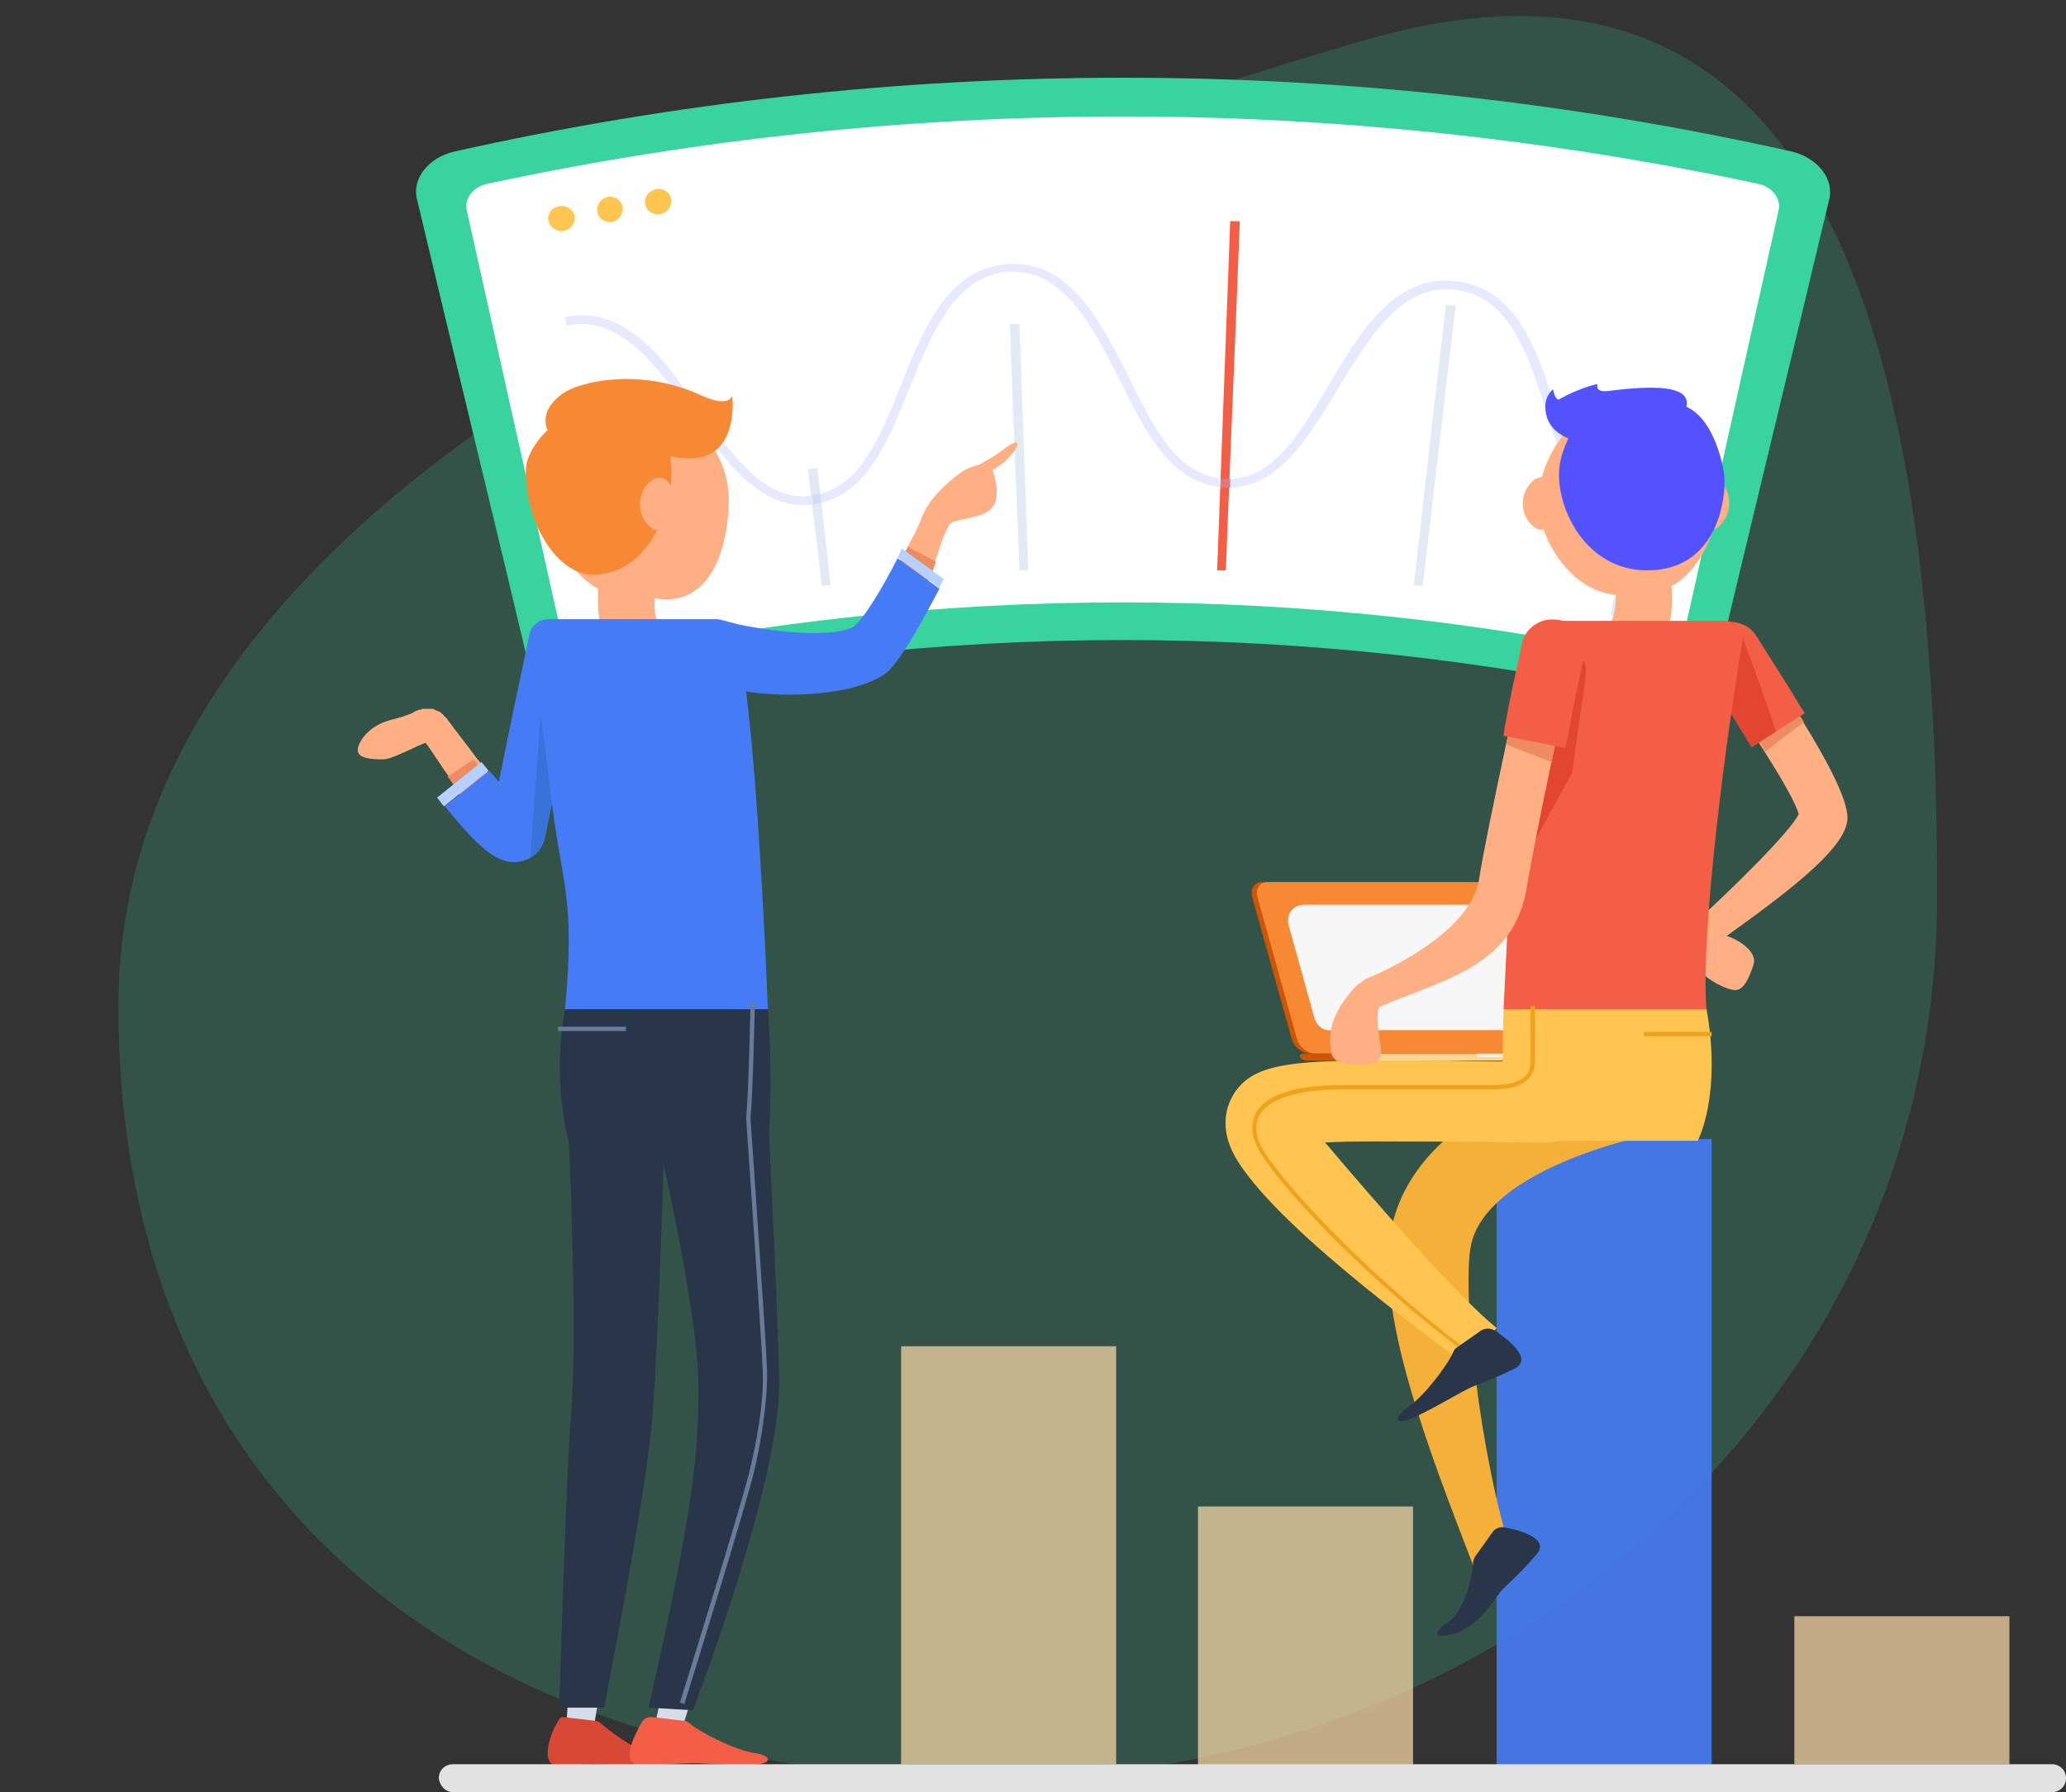 <?xml version="1.0" encoding="utf-8"?>
<!-- Generator: Adobe Illustrator 22.1.0, SVG Export Plug-In . SVG Version: 6.00 Build 0)  -->
<svg version="1.1" id="レイヤー_1" xmlns="http://www.w3.org/2000/svg" xmlns:xlink="http://www.w3.org/1999/xlink" x="0px"
	 y="0px" viewBox="0 0 237.3 205.8" style="enable-background:new 0 0 237.3 205.8;" xml:space="preserve">
<rect x="0" y="0" width="237.3" height="205.8" fill="#333333" stroke="none"/>
<style type="text/css">
	.st0{display:none;fill:#FFFFFF;}
	.st1{display:none;clip-path:url(#SVGID_2_);fill:#FFF3E1;}
	.st2{opacity:0.2;fill:#38D39F;enable-background:new    ;}
	.st3{display:none;}
	.st4{display:inline;fill:#FFC550;}
	.st5{display:inline;fill:#F25F46;}
	.st6{display:inline;fill:#F7882D;}
	.st7{display:inline;fill:#D1D9FE;}
	.st8{fill:#38D39F;}
	.st9{fill:#FFFFFF;}
	.st10{fill:#F25F46;}
	.st11{fill:#E2EBF4;}
	.st12{fill:#E7EAFE;}
	.st13{fill:#DD7A7D;}
	.st14{fill:#D2DCF7;}
	.st15{fill:#FFC550;}
	.st16{fill:#D6DDEA;}
	.st17{fill:#D84835;}
	.st18{fill:#FFAF84;}
	.st19{fill:#293549;}
	.st20{fill:#ED8C62;}
	.st21{fill:#457BF4;}
	.st22{fill:#B6D0FF;}
	.st23{fill:#3972D8;}
	.st24{fill:#F78834;}
	.st25{fill:#687C99;}
	.st26{fill:#CC5605;}
	.st27{fill:#F7F7F7;}
	.st28{fill:#FCD592;}
	.st29{fill:#FFF3E1;}
	.st30{opacity:0.9;fill:#457BF4;enable-background:new    ;}
	.st31{opacity:0.7;fill:#FFDEA9;enable-background:new    ;}
	.st32{fill:#E2E2E2;}
	.st33{fill:#F4B038;}
	.st34{fill:#E24530;}
	.st35{fill:#5252FF;}
	.st36{fill:#EFA21B;}
	.st37{display:inline;fill:#606060;}
	.st38{display:none;opacity:0.5;}
	.st39{display:inline;opacity:0.4;fill:#606060;enable-background:new    ;}
	.st40{display:inline;opacity:0.3;fill:#606060;enable-background:new    ;}
</style>
<g id="Objects">
	<g>
		<path class="st0" d="M252-54.9v293c0,1.9-1.6,3.5-3.5,3.5h-443c-1.9,0-3.5-1.6-3.5-3.5v-293c0-1.9,1.6-3.5,3.5-3.5h443
			C250.5-58.4,252-56.8,252-54.9z"/>
		<g>
			<g>
				<g>
					<g>
						<g>
							<defs>
								<path id="SVGID_1_" d="M252-54.9v293c0,1.9-0.9,3.5-2,3.5H-9c-1.1,0-2-1.6-2-3.5v-293c0-1.9,0.9-3.5,2-3.5h259
									C251.1-58.4,252-56.8,252-54.9z"/>
							</defs>
							<clipPath id="SVGID_2_">
								<use xlink:href="#SVGID_1_"  style="overflow:visible;"/>
							</clipPath>
							<path class="st1" d="M281.2,209.6c13.6-31.7,16.5-77.7,33.8-89.7c22.6-15.8,40.5,3.8,90.3-4.8c18.8-3.2,45.5-7.8,63.2-25.4
								c38.3-38.1,29-132.3-18.8-171.4c-34-27.8-58.2-3.8-144-20.9c-94.1-18.7-105-55.5-174.1-53.3c-19.1,0.6-87.1,2.8-121.9,54
								c-34,49.9-24.4,129,11.6,151.4c33.8,21,78.6-15.6,112.4,13.6c2.4,2.1,18.5,16.4,21.2,38c1.5,12.5-0.1,21.1-5.7,31.9
								c-37.5,71.7-13,114.2,19.6,132.9C201.4,284.9,251.3,279.3,281.2,209.6z"/>
						</g>
					</g>
				</g>
			</g>
			<path class="st2" d="M13.6,115.5c0,59.5,43.7,88.8,100.6,88.8s108.3-41.8,108.3-101.4c0-59.5-11-114.1-65.7-98.3
				C96.8,22,13.6,56,13.6,115.5z"/>
			<g class="st3">
				<path class="st4" d="M2.1,116.8C-2.1,106.2,0,93.6,8.6,85c4.1-4.2,9.2-6.8,14.6-8l3.1,14.3c-6.7,1.5-11.6,7.4-11.6,14.5
					c0,1.9,0.4,3.8,1.1,5.5L2.1,116.8z"/>
				<path class="st5" d="M49,128.7c-4,4-8.8,6.6-13.9,7.8c-2.3,0.6-4.6,0.8-7,0.8c-1.3,0-2.7-0.1-4-0.3c-6.2-0.8-12.1-3.6-16.9-8.4
					c-0.2-0.2-0.5-0.5-0.7-0.7l10.7-10c2.7,2.9,6.5,4.7,10.8,4.7c8.2,0,14.8-6.6,14.8-14.8c0-5.8-3.4-10.9-8.3-13.3L41,81.3
					c2.8,1.4,5.5,3.3,7.8,5.6C60.5,98.5,60.5,117.2,49,128.7z"/>
				<path class="st6" d="M41.2,81.4l-6.5,13.2c-2-1-4.2-1.5-6.5-1.5c-1.1,0-2.1,0.1-3.2,0.3l-3.1-14.3c0.8-0.2,1.5-0.3,2.3-0.4
					c1.3-0.2,2.7-0.3,4-0.3c2.8,0,5.6,0.4,8.3,1.2C38,80.1,39.6,80.7,41.2,81.4z"/>
				<path class="st7" d="M6.6,130.8C4,128,2,124.9,0.7,121.5l13.7-5.4c0.7,1.7,1.7,3.3,2.9,4.6L6.6,130.8z"/>
			</g>
			<g>
				<path class="st8" d="M191.7,80.4c-41.3-9.2-84.1-9.2-125.4,0c-2.4,0.5-4.8-0.9-5.4-3.3C56.6,59,52.2,41,47.9,22.9
					c-0.6-2.4,1.3-4.8,4.3-5.5c50.6-11.3,103-11.3,153.6,0c2.9,0.7,4.9,3.1,4.3,5.5c-4.3,18.1-8.7,36.1-13,54.2
					C196.4,79.5,194,81,191.7,80.4"/>
				<path class="st9" d="M64.7,73.8C61,57.3,57.3,40.7,53.6,24.1c-0.3-1.3,0.8-2.7,2.4-3c48.1-10.3,97.8-10.3,145.9,0
					c1.6,0.3,2.7,1.7,2.4,3c-3.7,16.6-7.4,33.1-11.1,49.7c-0.3,1.3-1.6,2.1-3,1.9c-40.4-8.7-82.1-8.7-122.5,0
					C66.3,76,65,75.1,64.7,73.8"/>
				<path class="st10" d="M142.4,25.4c-0.5,13.4-1.1,26.8-1.6,40.1c-0.3,0-0.7,0-1,0c0.5-13.4,1-26.8,1.5-40.1
					C141.6,25.4,142,25.4,142.4,25.4"/>
				<path class="st11" d="M69.6,53.4c1.1,5.8,2.2,11.5,3.3,17.3c-0.3,0.1-0.7,0.1-1,0.2c-1.1-5.8-2.3-11.5-3.4-17.3
					C68.9,53.5,69.3,53.4,69.6,53.4z"/>
				<path class="st11" d="M93.9,53.8c0.5,4.5,1,9,1.5,13.4c-0.3,0-0.7,0.1-1,0.1c-0.5-4.5-1.1-9-1.6-13.4
					C93.2,53.8,93.6,53.8,93.9,53.8"/>
				<path class="st11" d="M117.1,37.2c0.3,9.4,0.7,18.9,1,28.3c-0.3,0-0.7,0-1,0c-0.4-9.4-0.8-18.9-1.1-28.3
					C116.3,37.2,116.7,37.2,117.1,37.2z"/>
				<path class="st11" d="M167.2,35.1c-1.3,10.7-2.5,21.4-3.8,32.2c-0.3,0-0.7-0.1-1-0.1c1.2-10.7,2.4-21.5,3.7-32.2
					C166.5,35.1,166.9,35.1,167.2,35.1z"/>
				<path class="st11" d="M190.2,49.4c-1.4,7.1-2.8,14.3-4.2,21.4c-0.3-0.1-0.7-0.1-1-0.2c1.4-7.2,2.8-14.3,4.1-21.5
					C189.4,49.3,189.8,49.3,190.2,49.4"/>
				<path class="st12" d="M188,60.6c0,0.1,0,0.2-0.1,0.3C187.9,60.8,187.9,60.7,188,60.6L188,60.6 M66.8,36.2
					c-0.6,0-1.2,0.1-1.9,0.2c0.1,0.3,0.1,0.7,0.2,1c0.6-0.1,1.1-0.2,1.6-0.2c5.1,0,8.7,4.8,12.4,9.9C83,52.4,86.7,58,92.3,58
					c0.3,0,0.7,0,1-0.1c0-0.3-0.1-0.7-0.1-1c-0.3,0-0.6,0.1-0.9,0.1c-5,0-8.4-5.1-12.3-10.4C76.4,41.4,72.5,36.2,66.8,36.2
					 M166.1,32.2c-6.1,0-9.8,5.8-13.1,11.4c-3.5,5.8-6.5,11.3-11.8,11.4c0,0.3,0,0.7,0,1c5.9-0.1,9.3-6.1,12.8-11.9
					c3.4-5.6,6.8-10.9,12.2-10.9c0.3,0,0.7,0,1,0.1c6,0.7,8.2,7,10.3,13.6c2,6.3,3.9,12.7,9.2,14.4c0.1-0.3,0.1-0.7,0.2-1
					c-4.7-1.6-6.4-7.5-8.3-13.7c-2.1-6.6-4.5-13.5-11.3-14.3C166.9,32.3,166.5,32.2,166.1,32.2 M116.4,30.3c-0.1,0-0.3,0-0.4,0
					c-6.8,0.3-9.8,7-12.3,13.4c-2.4,6-4.6,11.7-9.4,13c0,0.3,0.1,0.7,0.1,1c5.5-1.3,7.8-7.6,10.3-13.7c2.6-6.4,5.3-12.5,11.3-12.8
					c0.1,0,0.2,0,0.3,0c5.8,0,8.9,5.8,12,11.8c3,6.1,5.9,12.3,11.8,12.9c0-0.3,0-0.7,0-1c-5.2-0.6-7.8-6.2-10.8-12.3
					C126.3,36.7,122.9,30.3,116.4,30.3"/>
				<path class="st13" d="M140.2,55c0,0.3,0,0.7,0,1c0.2,0,0.4,0,0.5,0s0.2,0,0.4,0c0.1,0,0.1,0,0.2,0c0-0.3,0-0.7,0-1
					c-0.1,0-0.1,0-0.2,0c-0.1,0-0.2,0-0.3,0C140.5,55.1,140.3,55,140.2,55"/>
				<path class="st14" d="M94.3,56.7c-0.3,0.1-0.7,0.1-1,0.2l0,0c0,0.3,0.1,0.7,0.1,1l0,0c0.4,0,0.7-0.1,1-0.2
					C94.3,57.4,94.3,57.1,94.3,56.7"/>
				<path class="st14" d="M186.9,60.3c-0.1,0.3-0.1,0.7-0.2,1c0.3,0.1,0.7,0.2,1,0.3c0-0.2,0.1-0.5,0.1-0.7c0-0.1,0-0.2,0.1-0.3
					C187.6,60.5,187.2,60.4,186.9,60.3"/>
				<path class="st15" d="M66,24.8c0.1,0.8-0.4,1.5-1.2,1.7c-0.8,0.2-1.6-0.4-1.8-1.1c-0.2-0.8,0.4-1.6,1.2-1.7
					C65,23.5,65.8,24,66,24.8z"/>
				<path class="st15" d="M71.5,23.8c0.1,0.8-0.4,1.5-1.2,1.7c-0.8,0.1-1.6-0.4-1.7-1.2c-0.1-0.8,0.4-1.5,1.2-1.7
					C70.6,22.5,71.4,23,71.5,23.8z"/>
				<path class="st15" d="M77.1,22.9c0.1,0.8-0.4,1.5-1.3,1.7c-0.8,0.1-1.6-0.4-1.7-1.2c-0.1-0.8,0.4-1.5,1.3-1.7
					C76.2,21.6,77,22.1,77.1,22.9z"/>
			</g>
			<g>
				<g>
					<g>
						<polygon class="st16" points="65,199.1 65.5,190.7 69.4,191.1 68,199.6 						"/>
						<path class="st17" d="M68.3,197.6c0.2,0,0.5,0.1,0.7,0.3c1.3,1.1,3,2.3,4.1,2.8c2,0.8,3.2,2,0,2c-3.1,0-4-0.1-5-0.1
							c-1.4,0-0.8,0.1-4.2,0.1c-1.7,0-0.9-3.2,0-4.7c0.3-0.5,0.4-0.9,0.9-0.8L68.3,197.6z"/>
					</g>
					<g>
						<polygon class="st16" points="75,199.1 76.8,190.9 80.6,191.3 78,199.6 						"/>
						<path class="st10" d="M78.5,197.6c0.2,0,0.5,0.1,0.7,0.3c1.3,1.1,5.3,3.1,7.4,3.4c2.2,0.3,2.3,1.4-0.8,1.4
							c-3.1,0-5.4-0.3-6.8-0.2c-1.4,0-1.9,0.2-5.3,0.2c-2.6,0-0.9-3.3,0-4.9c0.3-0.5,0.8-0.7,1.4-0.6L78.5,197.6z"/>
					</g>
					<path class="st18" d="M115.4,51.5c-1,0.8-2.1,1.4-3,1.9c-0.6,0.1-1.3,0.4-1.8,0.7c-0.7,0.5-4,2.8-4.9,5.8
						c-0.4,0.9-0.9,1.9-1.4,2.8c-0.1,0.2-0.2,0.4-0.3,0.6c-0.1,0.2-0.2,0.4-0.3,0.5c-0.5,0.9-0.9,1.8-1.4,2.6
						c-1.8,3.1-3.3,5.5-4.1,6c-2.7,1.4-10.8,0.4-15.8-0.6c-1.5-0.3-3,0.6-3.3,2.1s0.6,3,2.1,3.3s7,1.5,12.1,1.5
						c2.8,0,5.4-0.3,7.3-1.3c2-1,3.9-5.1,5.3-8.8c0.3-0.8,0.6-1.6,0.9-2.4c0.2-0.6,0.4-1.1,0.6-1.6v-0.1c0.3-0.9,0.5-1.6,0.7-2.1
						c0.3-1,0.6-1.4,0.9-2.1c0.3-0.7,3.3-0.7,4.5-1.6c1.3-0.8,1.1-3,0.6-4.4c0-0.1-0.1-0.2-0.1-0.3c0.2-0.1,0.5-0.3,0.7-0.5
						C116.6,52.4,118.1,49.5,115.4,51.5z"/>
					<path class="st18" d="M83.7,57.4c0-5.7-4.3-10.3-10-10.3s-10.4,4.7-10.4,10.4c0,4,2.1,8.4,5.4,10.1c-0.1,2.6,0.1,5.4,1.7,7.9
						c1.7,2.7,2,3.2,2,3.3c0.6,1,1.7,1.6,2.8,1.6c0.6,0,1.1-0.1,1.7-0.5C78.4,79,79,77,78,75.4c0,0-0.3-0.4-2.1-3.4
						c-0.5-0.7-0.8-1.5-0.7-3.3C81.8,69.9,83.7,62.5,83.7,57.4z"/>
					<path class="st19" d="M65.9,133c0,0-2.8-7.2-1-17.1h23.3c0,0,0.6,7,0.1,14.6L65.9,133z"/>
					<path class="st19" d="M70,124.6C69.9,124.6,69.9,124.6,70,124.6c-2.6,0-5.6,0-4.7,5.6c0,0.2,1.1,22.6,0.3,32.1
						c-0.7,8.9-1.3,33.5-1.4,33.8h5.2c0-0.3,4.8-24.2,5.5-33.1c0.8-9.7,1.4-31.8,1.4-32.7C76.3,127.8,72.5,124.7,70,124.6z"/>
					<path class="st19" d="M88.3,129.4c-0.2-2.6-2.7-3.9-5.3-3.8c-2.6,0.2-7.7,2.2-7.5,4.8c0,0.2,4.6,19.6,4.7,28.4
						c0.1,7.8-0.5,14.3-5.7,37.3l5.1,0.3c1.1-3,10.1-26.9,9.9-37.9C89.3,149.6,88.3,130.2,88.3,129.4z"/>
					<path class="st18" d="M66.6,74.5c0,0-3.8,18.1-4.5,21.4c-0.3,1.3-1.2,2.2-2.4,2.5c-0.3,0.1-0.5,0.1-0.8,0.1
						c-1.1,0-2.2-1.7-5.5-6.6c-0.1-0.2-0.2-0.3-0.3-0.5c-0.4-0.6-0.8-1.2-1.2-1.8c-0.1-0.2-0.2-0.3-0.4-0.5
						c-0.8-1.1-1.6-2.4-2.6-3.8c-1,0.3-3.8,1.9-4.9,1.9c-1.5,0-3.4-0.1-2.8-1.6c0.6-1.5,2.1-2.5,3.6-2.9c0.8-0.2,2.2-0.6,2.7-0.9
						c0,0,0.1,0,0.1-0.1c0.1,0,0.2-0.1,0.3-0.1s0.2-0.1,0.3-0.1s0.2,0,0.3-0.1c0.1,0,0.2,0,0.3,0s0.2,0,0.3,0s0.2,0,0.3,0
						s0.2,0,0.2,0c0.1,0,0.2,0,0.3,0.1c0.1,0,0.2,0.1,0.2,0.1c0.1,0,0.2,0.1,0.3,0.1s0.2,0.1,0.2,0.1c0.1,0.1,0.1,0.1,0.2,0.2
						c0.1,0,0.1,0.1,0.2,0.2c0.1,0.1,0.1,0.1,0.2,0.2l0.1,0.1c1.1,1.5,2.3,3,3.4,4.5c0.1,0.2,0.3,0.3,0.4,0.5c0.5,0.6,1,1.2,1.4,1.7
						c0.1,0.1,0.3,0.3,0.4,0.4c0.3,0.4,0.6,0.8,0.9,1.1c0.2-0.9,0.4-1.8,0.6-2.8c0-0.1,0.1-0.3,0.1-0.4c1.3-6.3,3-14.3,3-14.3
						L66.6,74.5z"/>
					<path class="st20" d="M56.6,89.8L53.3,92c-0.1-0.2-0.2-0.3-0.3-0.5c-0.4-0.6-0.8-1.2-1.2-1.8c-0.1-0.2-0.2-0.3-0.4-0.5l3-2
						c0.1,0.2,0.3,0.3,0.4,0.5c0.5,0.6,1,1.2,1.4,1.7C56.3,89.5,56.5,89.7,56.6,89.8z"/>
					<path class="st21" d="M103.1,64.1c-3.3,6.4-4.8,7.7-5.1,7.9c-2.5,1.2-8.4,0.7-13.2-0.3c-1.2-0.3-2.1-0.6-2.5-0.6H63
						c-1.1,0-2,0.8-2.2,1.8l0,0c0,0-2.2,10.3-3.5,16.9c-0.3-0.4-0.7-0.8-1.1-1.3l-5.1,4.1C55,97.4,57,99,59,99l0,0
						c0.3,0,0.6,0,0.9-0.1c0.4-0.1,0.7-0.2,1-0.4c0.9-0.5,1.5-1.4,1.7-2.4c0.2-0.7,0.4-2.1,0.8-3.8c1.1,9,2.7,10.8,1.5,23.6h23.3
						c0,0-0.9-23.7-2.5-36.5c2.3,0.4,5.6,0.5,8.5,0.2c2.8-0.3,4.9-0.8,6.8-1.8c0.9-0.5,2.1-1,6.9-10.2L103.1,64.1z"/>
					<path class="st22" d="M56.1,88.5L51,92.6c-0.3-0.3-0.5-0.7-0.8-1l5.1-4.1C55.6,87.9,55.9,88.2,56.1,88.5z"/>
					<path class="st20" d="M107.5,64.5L107.5,64.5c-0.2,0.6-0.4,1.1-0.6,1.7l-3.2-2.3c0.1-0.2,0.2-0.4,0.3-0.5
						c0.1-0.2,0.2-0.4,0.3-0.6L107.5,64.5z"/>
					<path class="st22" d="M108.4,66.5c-0.2,0.4-0.4,0.7-0.5,1l-4.8-3.5c0.2-0.3,0.3-0.7,0.5-1L108.4,66.5z"/>
					<path class="st23" d="M63.4,92.3c-0.4,1.7-0.7,3.1-0.8,3.8c-0.2,1.1-0.8,1.9-1.7,2.4l1.2-16.3C62.5,85.3,63,88.7,63.4,92.3z"/>
					<path class="st24" d="M84.1,45.4c0,0-0.2,1.6-3.8-0.1c-6.9-3.1-13.9-1.5-15.8,0c-1.9,1.4-2.1,2.9-1.6,4.1
						c-1.5,1.4-2.5,3.2-2.5,4.6c-0.1,6,3.6,12,7.7,12c6.5,0,9.3-7.9,9-12.4c0-0.4-0.1-0.8-0.1-1.2c0.2,0,0.4,0.1,0.6,0.1
						C85.2,53.9,84.1,45.4,84.1,45.4z"/>
					<path class="st18" d="M73.5,57.9c0,1.1,0.5,2.1,1.3,2.7c0.9,0.8,2.3,0.1,2.3-1.1v-3.2c0-1.2-1.4-1.9-2.3-1.1
						C74,55.8,73.5,56.8,73.5,57.9z"/>
					<g>
						<path class="st25" d="M78.6,195.7l-0.5-0.2c0.1-0.3,7.3-23.4,8.1-27c0.6-2.6,1.6-7.4,1.4-11.2c-0.1-3.2-1.9-28.7-1.9-28.9
							c0.3-3.1,0.5-13.1,0.5-13.2h0.5c0,0.1-0.2,10.1-0.5,13.2c0,0.2,1.8,25.7,1.9,28.9c0.1,3.8-0.8,8.7-1.4,11.3
							C85.9,172.3,78.7,195.4,78.6,195.7z"/>
						<rect x="64.1" y="117.9" class="st25" width="7.8" height="0.5"/>
					</g>
				</g>
			</g>
			<g>
				<g id="_x3C_grupa_x3E__8_">
					<g>
						<g>
							<path class="st26" d="M150.5,121h27.8c0.9,0,1.4-0.7,1.2-1.6l-4.6-16.5c-0.3-0.9-1.2-1.6-2.1-1.6H145c-0.9,0-1.4,0.7-1.2,1.6
								l4.6,16.5C148.7,120.3,149.6,121,150.5,121z"/>
							<path class="st24" d="M151.1,121h27.8c0.9,0,1.4-0.7,1.2-1.6l-4.6-16.5c-0.3-0.9-1.2-1.6-2.1-1.6h-27.8
								c-0.9,0-1.4,0.7-1.2,1.6l4.6,16.5C149.3,120.3,150.2,121,151.1,121z"/>
						</g>
						<path class="st27" d="M151,117l-3-10.8c-0.3-1.2,0.5-2.3,1.8-2.3h21.9c0.8,0,1.5,0.5,1.8,1.3l3,10.8c0.3,1.2-0.5,2.3-1.8,2.3
							h-21.9C152,118.4,151.3,117.8,151,117z"/>
					</g>
					<g>
						<path class="st26" d="M149.3,121.3c0.1,0.3,0.4,0.5,0.8,0.5h29.3c0.4,0,0.7-0.2,0.8-0.5c0.1-0.1-0.1-0.3-0.2-0.3h-30.5
							C149.4,121,149.3,121.2,149.3,121.3z"/>
						<path class="st28" d="M156.9,121.3c0.1,0.3,0.4,0.5,0.8,0.5H187c0.4,0,0.7-0.2,0.8-0.5c0.1-0.1-0.1-0.3-0.2-0.3h-30.5
							C157,121,156.9,121.2,156.9,121.3z"/>
						<path class="st29" d="M169.6,121L169.6,121c0,0.3,0.1,0.4,0.3,0.4h5c0.2,0,0.3-0.1,0.3-0.3V121H169.6z"/>
					</g>
				</g>
				<g>
					<rect x="171.9" y="130.8" class="st30" width="24.7" height="71.9"/>
					<rect x="206.1" y="185.6" class="st31" width="24.7" height="17"/>
					<rect x="137.6" y="173" class="st31" width="24.7" height="29.7"/>
					<rect x="103.5" y="154.6" class="st31" width="24.7" height="48"/>
					<path class="st32" d="M52,205.8h183.7c0.9,0,1.6-0.7,1.6-1.6l0,0c0-0.9-0.7-1.6-1.6-1.6H52c-0.9,0-1.6,0.7-1.6,1.6l0,0
						C50.5,205.1,51.2,205.8,52,205.8z"/>
				</g>
				<g>
					<path class="st33" d="M195.6,124.6c-0.4-2.5-2.7-4.3-5.3-3.9c-2.7,0.4-26.8,4.4-30.4,20c-2.2,9.5,4.3,26.1,9.4,39.3l4.4-1.3
						c-3.7-11.3-5.9-30.7-4.7-35.9c1.9-8,17.4-12.1,22.7-12.9C194.2,129.5,195.9,127.1,195.6,124.6z"/>
					<path class="st18" d="M197.5,55.1c-0.1,0-0.1-0.1-0.2-0.1c-1.1-4.6-5.2-9.2-10.1-9.2c-4.8,0-8.9,4.5-10.1,9
						c-0.3,0-0.6,0.1-0.9,0.3c-0.8,0.7-1.3,1.6-1.3,2.7c0,1.1,0.5,2.1,1.3,2.7c0.3,0.3,0.7,0.4,1.1,0.3c0.9,2.8,3.9,7.2,8.3,7.5
						c0,1.7-0.3,2.8-0.8,3.6c-1.9,3-2.1,3.4-2.1,3.4c-0.9,1.6-0.4,3.6,1.1,4.5c0.5,0.3,1.1,0.5,1.7,0.5c1.1,0,2.2-0.6,2.8-1.6
						c0-0.1,0.4-0.6,2-3.3c1.6-2.5,1.9-5.6,1.7-8.1c2.3-1.2,4-4,4.8-6.5c0.2-0.1,0.3-0.1,0.5-0.2c0.8-0.7,1.3-1.6,1.3-2.7
						C198.7,56.8,198.2,55.8,197.5,55.1z"/>
					<path class="st15" d="M195,131c0,0,2.8-5.2,1-15.2h-23.3c0,0-0.3,7.6,0.2,15.2H195z"/>
					<path class="st15" d="M177.5,121.9c-4.2,0-7.9,0-11.2-0.1c-17.2-0.1-22.4-0.2-24.8,4.2c-0.8,1.5-1.4,4.1,0.7,7.4
						c5.4,8.5,24.2,21.7,26.2,23.4l3.5-4.3c-4.5-3.6-14.2-14.8-19.7-21.3c3.4-0.2,8.6-0.1,14.1-0.1c3.3,0,7.1,0.1,11.3,0.1
						c2.6,0,4.7-2.1,4.7-4.7C182.2,124,180.1,121.9,177.5,121.9z"/>
					<path class="st18" d="M212.2,93.9c0-2.1-2.3-6.5-5.1-11c-2.3-3.6-5-7.4-7-10.2c-0.9-1.2-2.6-1.5-3.9-0.6
						c-1.2,0.9-1.5,2.6-0.6,3.9c2.4,3.3,5,7,7,10.2c2.1,3.3,3.7,6.1,4,7.3c-1,2-7.2,8.2-12.5,13c-0.1,0.1-0.2,0.2-0.2,0.2l-0.1,0.1
						c-0.1,0.1-0.2,0.2-0.2,0.3c0,0,0,0.1-0.1,0.1c-0.1,0.1-0.1,0.3-0.2,0.4v0.1c0,0.1-0.1,0.3-0.1,0.4v0.1c0,0.1,0,0.2,0,0.4
						c0,0.1,0,0.1,0,0.2s0,0.2,0.1,0.3c0,0.1,0,0.1,0,0.2s0.1,0.2,0.1,0.3c0,0.1,0.1,0.1,0.1,0.2c0.1,0.1,0.1,0.2,0.2,0.3l0.1,0.1
						l0,0l0,0l0,0c0.5,0.5,2.3,2.5,4.6,3.3c0.3,0.1,0.6,0.2,0.9,0.2c1.1,0,1.7-1.7,2.1-2.9c0.5-1.4-1.5-2.8-3-3.3h-0.1
						C206.4,101.7,212.2,97.1,212.2,93.9z"/>
					<path class="st20" d="M207.2,82.9l-3,2.3l-1.4,1.1c-2-3.2-4.5-6.9-7-10.2c-0.9-1.2-0.6-3,0.6-3.9c1.2-0.9,3-0.6,3.9,0.6
						C202.2,75.6,204.9,79.3,207.2,82.9z"/>
					<path class="st10" d="M207.3,81.9L204,84l-2.8,1.8l-0.5-0.8l-1.4-2.3c-1-1.6-1.9-3.1-2.6-4.1c-0.7-1-1.1-1.7-1.1-1.7
						c-0.3-0.4-0.4-0.9-0.5-1.4c-0.2-1.4,0.3-2.8,1.6-3.6c0.4-0.3,0.9-0.4,1.4-0.5c0.3,0,0.5-0.1,0.8,0c1.1,0.1,2.2,0.6,2.8,1.6
						c0.1,0.1,1.7,2.7,3.8,6l1.4,2.3L207.3,81.9z"/>
					<path class="st34" d="M204,84l-2.8,1.8l-0.5-0.8l-1.4-2.3c-1-1.6-1.9-3.1-2.6-4.1c-0.7-1-1.1-1.7-1.1-1.7
						c-0.3-0.4-0.4-0.9-0.5-1.4c-0.2-1.4,0.3-2.8,1.6-3.6c0.4-0.3,0.9-0.4,1.4-0.5c0.3,0,0.5-0.1,0.8,0c0.6,0.5,1,1.2,1.3,2
						c0.1,0.2,1.6,4.2,3.4,9.4L204,84z"/>
					<path class="st10" d="M200.1,73.9c-1.6,9.3-4.8,32.6-4.1,42h-23.3c0,0,0.3-6.3,0.7-14.1c0.6-10.4,1.6-23.6,2.8-28.6
						c0-0.1,0-0.1,0-0.2c0.3-1,1.2-1.7,2.2-1.7h19.3C199.2,71.2,200.3,72.5,200.1,73.9z"/>
					<path class="st35" d="M192.7,48.5c-2.2,2.8-15.2,4.6-15.2-1.8c0-1.4,0.9-2,0.9-2s0.1,1,0.6,1.2c0,0,2.2-1.3,4.5-1.8
						c0,0-0.4,1,1.2,0.8C189.5,44.3,196.4,43.8,192.7,48.5z"/>
					<path class="st34" d="M182.1,77.8c0,0-0.1,0.9-0.3,2.3s-0.5,3.4-0.8,5.5l-0.4,3.1l-7.2,13.1c0.6-10.4,1.6-23.6,2.8-28.6
						c0.3-0.2,0.6-0.4,0.9-0.5c0.6-0.2,1.2-0.2,1.9,0c1.3,0.4,2.4,1.6,2.8,3C182.2,76.3,182.2,77,182.1,77.8z"/>
					<path class="st35" d="M183.7,46.6c-2.4,0.6-4.4,4.8-4.6,7.2c-0.4,4.5,3,11.7,10.1,11.7c8.4,0,9.2-9,8.8-11.3s-1.8-7.3-5.4-7.8
						C190.4,46.2,186.2,45.9,183.7,46.6z"/>
					<path class="st18" d="M180,72.3L180,72.3c-0.3-0.1-0.5-0.3-0.8-0.3c-0.6-0.1-1.3-0.1-1.9,0.1c-0.6,0.2-1.1,0.5-1.6,1l0,0
						c-0.1,0.2-0.2,0.4-0.2,0.7c-0.1,0.4-1.3,5.7-2.5,11.6c-1.3,6.1-2.7,12.8-3.1,15.5c-0.8,5.7-9.7,10.2-13,11.5
						c-0.1,0-0.1,0-0.1,0.1c-0.1,0-0.2,0.1-0.3,0.2s-0.2,0.1-0.3,0.2c0,0-0.1,0.1-0.2,0.1l0,0l0,0c-0.7,0.7-3.5,3.5-3.2,6.9
						c0.1,1.4,0.2,1.8,1.5,2.2c0.7,0.2,1.4,0.2,2.1,0.2c1.5,0,2.4-0.4,2.2-2c0-0.4-0.8-4-0.1-4.7c7.9-3.3,15.5-4.8,16.9-13.9
						c0.4-2.5,1.6-8.5,2.8-14.2c1.3-6.4,2.6-12.3,2.7-12.5C181.1,74,180.8,73,180,72.3z"/>
					<path class="st20" d="M180.9,75c0,0.1-1.3,6.1-2.7,12.5l-5.2-2c1.2-5.9,2.4-11.2,2.5-11.6c0-0.2,0.1-0.5,0.2-0.7l0,0
						c0.4-0.5,1-0.8,1.6-1s1.2-0.2,1.9-0.1c0.3,0.1,0.6,0.2,0.8,0.3l0,0C180.8,73,181.1,74,180.9,75z"/>
					<path class="st10" d="M172.7,84.5l7.1,1.4L180,85l0.5-2.7c0.4-1.9,0.7-3.6,1-4.8c0.3-1.2,0.4-2,0.4-2c0.1-0.6,0.1-1.3-0.1-1.9
						c-0.4-1.2-1.4-2.2-2.7-2.4c-0.6-0.1-1.3-0.1-1.9,0.1c-1.2,0.4-2.2,1.4-2.4,2.7c0,0.1-0.7,3.1-1.5,7l-0.5,2.7L172.7,84.5z"/>
					<g>
						<rect x="188.8" y="118.5" class="st36" width="7.8" height="0.5"/>
						<path class="st36" d="M167.9,155c-8.3-6.1-18.3-15.7-22.6-21.8c-1.5-2.1-1.8-3.8-1.1-5.3c1.1-2.2,4.7-3.3,10-3.3
							c1.8,0,4.9,0,8.1,0c3.4,0,7,0,9.2,0c4.3,0,4.3-2,4.3-2.8v-6.3h0.5v6.3c0,2.2-1.6,3.3-4.8,3.3c-2.2,0-5.8,0-9.2,0
							c-3.2,0-6.3,0-8.1,0c-5.1,0-8.6,1.1-9.6,3.1c-0.6,1.3-0.3,2.9,1.1,4.8c4.3,6,14.1,15.5,22.4,21.7L167.9,155z"/>
					</g>
					<g>
						<path class="st19" d="M167.4,154.7c-0.2,0.1-0.4,0.3-0.5,0.6c-0.7,1.6-3.4,5.1-5.2,6.3c-1.8,1.3-1.5,2.3,1.3,0.9
							c2.8-1.4,4.7-2.6,6-3.2c1.3-0.6,1.8-0.6,4.9-2.1c2.3-1.1-0.7-3.4-2.2-4.4c-0.5-0.3-1.1-0.3-1.6,0L167.4,154.7z"/>
					</g>
					<g>
						<path class="st19" d="M169.4,178.8c-0.1,0.2-0.2,0.4-0.2,0.7c-0.1,1.7-1,5.6-3,6.9c-1.9,1.2-1.3,2.1,1.6,0.9
							c2.5-1.1,3.9-3.9,4.9-4.9s1.5-1.3,3.7-3.8c1.8-1.9-1.9-2.9-3.6-3.2c-0.5-0.1-1.1,0.1-1.4,0.6L169.4,178.8z"/>
					</g>
				</g>
			</g>
			<g>
				<g class="st3">
					<rect x="108.3" y="97.3" class="st37" width="13.5" height="4.2"/>
					<rect x="105.5" y="91.1" class="st37" width="1.5" height="36.3"/>
					<rect x="108.3" y="103.3" class="st37" width="8.2" height="4.2"/>
					<rect x="118.5" y="103.3" class="st37" width="11.3" height="4.2"/>
					<rect x="108.3" y="109.3" class="st37" width="5.4" height="4.2"/>
					<rect x="108.3" y="121.3" class="st37" width="5.7" height="4.2"/>
					<rect x="117.7" y="121.3" class="st37" width="13.8" height="4.2"/>
				</g>
				<g class="st3">
					<rect x="10.9" y="35.8" class="st37" width="24.7" height="4.2"/>
					<rect x="8.1" y="35.8" class="st37" width="1.5" height="36.3"/>
					<rect x="10.9" y="41.8" class="st37" width="28.3" height="4.2"/>
					<rect x="10.9" y="47.8" class="st37" width="18.7" height="4.2"/>
					<rect x="10.9" y="59.8" class="st37" width="3.6" height="4.2"/>
					<rect x="16.7" y="59.8" class="st37" width="8.5" height="4.2"/>
				</g>
				<g class="st38">
					
						<rect x="199.2" y="30.4" transform="matrix(0.707 -0.707 0.707 0.707 35.318 151.574)" class="st37" width="3" height="5.5"/>
					<path class="st37" d="M215.5,47.9L215.5,47.9c-1.1,1.1-2.8,1-3.9-0.1l-11.3-12.3l2.8-2.8L215.4,44
						C216.6,45,216.6,46.8,215.5,47.9z"/>
					<path class="st39" d="M202.8,21.6c0,7.5-6.1,13.5-13.5,13.5c-3.2,0-6.2-1.1-8.5-3c-0.8-0.7-1.6-1.4-2.2-2.2
						c-0.4-0.5-0.8-1-1.1-1.6c-1-1.7-1.6-3.6-1.7-5.6c0-0.3,0-0.7,0-1.1c0-7.5,6.1-13.5,13.5-13.5c0.4,0,0.7,0,1.1,0
						c2,0.2,3.9,0.8,5.6,1.7c0.6,0.3,1.1,0.7,1.6,1.1c0.8,0.6,1.6,1.4,2.2,2.2C201.6,15.4,202.8,18.4,202.8,21.6z"/>
					<path class="st40" d="M195.9,9.8l-18.5,18.5c-1-1.7-1.6-3.6-1.7-5.6l14.6-14.6C192.3,8.2,194.2,8.9,195.9,9.8z"/>
					<path class="st40" d="M199.8,13.1l-19,19c-0.8-0.7-1.6-1.4-2.2-2.2l19-19C198.4,11.5,199.1,12.3,199.8,13.1z"/>
					<path class="st37" d="M189.2,36.6c-4,0-7.8-1.6-10.6-4.4c-2.8-2.8-4.4-6.6-4.4-10.6s1.6-7.8,4.4-10.6c2.8-2.8,6.6-4.4,10.6-4.4
						s7.8,1.6,10.6,4.4l0,0l0,0c2.8,2.8,4.4,6.6,4.4,10.6s-1.6,7.8-4.4,10.6C197,35.1,193.3,36.6,189.2,36.6z M189.2,9.5
						c-3.2,0-6.2,1.3-8.5,3.5c-2.3,2.3-3.5,5.3-3.5,8.5s1.3,6.2,3.5,8.5c2.3,2.3,5.3,3.5,8.5,3.5s6.2-1.3,8.5-3.5
						c2.3-2.3,3.5-5.3,3.5-8.5s-1.3-6.2-3.5-8.5l0,0C195.5,10.8,192.4,9.5,189.2,9.5z"/>
				</g>
			</g>
		</g>
	</g>
</g>
</svg>
